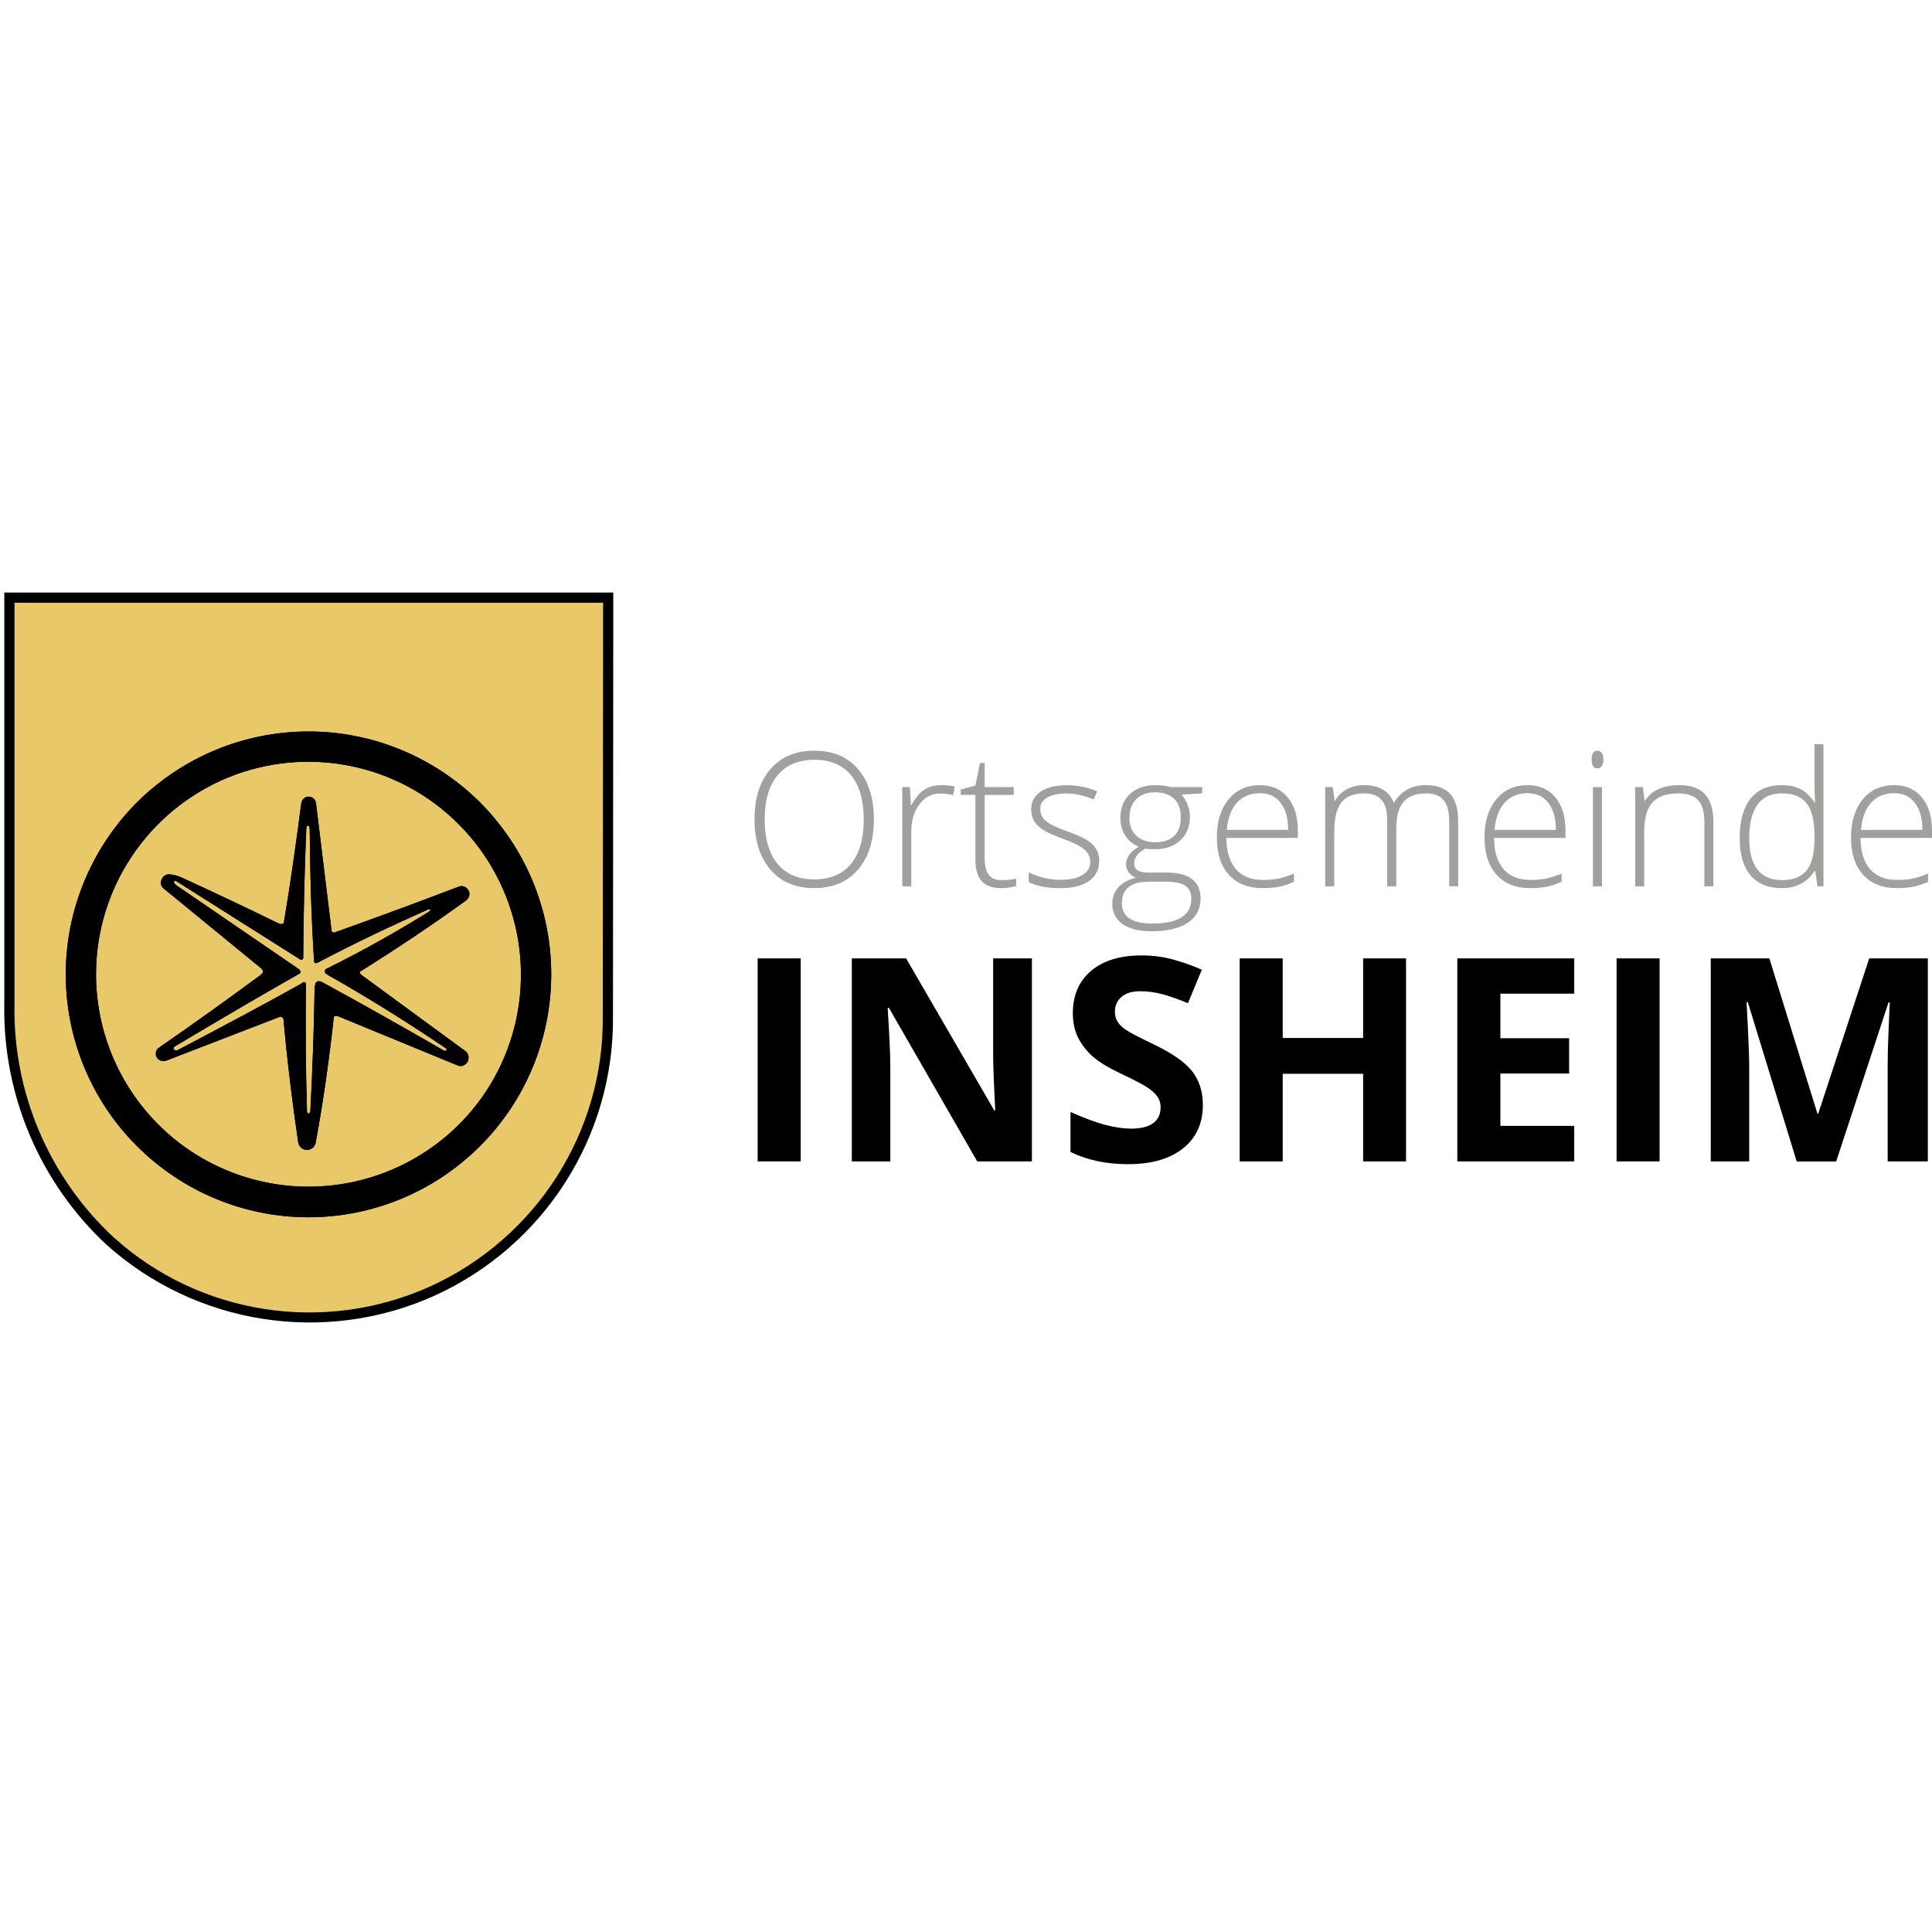 <?xml version="1.0" encoding="utf-8" standalone="no"?><!-- Generator: Adobe Illustrator 23.0.4, SVG Export Plug-In . SVG Version: 6.00 Build 0)  --><svg xmlns="http://www.w3.org/2000/svg" xmlns:xlink="http://www.w3.org/1999/xlink" height="192" id="Ebene_1" preserveAspectRatio="xMidYMid meet" style="enable-background:new 0 0 607.85 229.6;" version="1.1" viewBox="0 0 607.85 229.6" width="192" x="0px" xml:space="preserve" y="0px">
<g>
	<g>
		<g>
			<path d="M274.94,68.67c0,6.66-1.67,11.94-5,15.81c-3.33,3.88-7.93,5.82-13.79,5.82     c-5.84,0-10.43-1.94-13.76-5.82s-5-9.17-5-15.87c0-6.68,1.68-11.95,5.04-15.79s7.95-5.76,13.77-5.76     c5.86,0,10.45,1.93,13.76,5.79C273.28,56.72,274.94,61.99,274.94,68.67z M240.58,68.67c0,6.01,1.34,10.66,4.02,13.95     c2.68,3.28,6.53,4.93,11.55,4.93c5.06,0,8.92-1.63,11.59-4.88c2.67-3.26,4.01-7.92,4.01-13.99c0-6.05-1.34-10.69-4.01-13.92     s-6.52-4.84-11.53-4.84c-5,0-8.85,1.63-11.56,4.88C241.94,58.05,240.58,62.68,240.58,68.67z" style="fill:#A0A09F;"/>
			<path d="M296.17,57.9c1.32,0,2.74,0.13,4.25,0.4l-0.55,2.73c-1.3-0.33-2.65-0.49-4.05-0.49     c-2.66,0-4.85,1.13-6.55,3.39c-1.71,2.26-2.56,5.11-2.56,8.56v17.24h-2.84V58.5h2.41l0.29,5.63h0.2c1.28-2.3,2.65-3.91,4.11-4.84     S294.1,57.9,296.17,57.9z" style="fill:#A0A09F;"/>
			<path d="M315.01,87.78c1.8,0,3.37-0.15,4.71-0.46v2.3c-1.38,0.46-2.97,0.69-4.77,0.69     c-2.76,0-4.79-0.74-6.1-2.21s-1.97-3.79-1.97-6.95V60.97h-4.62V59.3l4.62-1.29l1.44-7.07h1.47v7.56h9.16v2.47h-9.16v19.76     c0,2.39,0.42,4.17,1.26,5.31C311.89,87.2,313.21,87.78,315.01,87.78z" style="fill:#A0A09F;"/>
			<path d="M345.84,81.6c0,2.8-1.06,4.95-3.19,6.45s-5.14,2.26-9.05,2.26c-4.18,0-7.49-0.64-9.94-1.92v-3.07     c3.14,1.57,6.45,2.36,9.94,2.36c3.08,0,5.42-0.51,7.02-1.54c1.6-1.02,2.4-2.39,2.4-4.09c0-1.57-0.64-2.89-1.91-3.96     s-3.37-2.13-6.28-3.16c-3.12-1.13-5.31-2.1-6.58-2.92c-1.26-0.81-2.22-1.73-2.86-2.76c-0.64-1.02-0.96-2.27-0.96-3.75     c0-2.34,0.98-4.18,2.94-5.54s4.71-2.04,8.23-2.04c3.37,0,6.57,0.63,9.59,1.9l-1.06,2.59c-3.06-1.26-5.91-1.9-8.53-1.9     c-2.55,0-4.57,0.42-6.06,1.26s-2.24,2.01-2.24,3.5c0,1.63,0.58,2.93,1.74,3.91s3.42,2.07,6.79,3.27     c2.81,1.02,4.86,1.93,6.15,2.74c1.28,0.81,2.25,1.74,2.89,2.77S345.84,80.2,345.84,81.6z" style="fill:#A0A09F;"/>
			<path d="M378.24,58.5v1.98l-6.46,0.4c1.72,2.15,2.59,4.5,2.59,7.07c0,3.01-1,5.44-3,7.31     c-2,1.87-4.69,2.8-8.06,2.8c-1.42,0-2.41-0.06-2.99-0.17c-1.13,0.59-1.99,1.29-2.59,2.1c-0.59,0.8-0.89,1.66-0.89,2.56     c0,1,0.38,1.72,1.13,2.18c0.76,0.46,2.03,0.69,3.81,0.69h5.46c3.39,0,5.98,0.69,7.79,2.05c1.8,1.37,2.7,3.39,2.7,6.08     c0,3.29-1.34,5.84-4.01,7.63c-2.67,1.79-6.48,2.69-11.42,2.69c-3.93,0-6.97-0.76-9.12-2.27c-2.15-1.51-3.23-3.62-3.23-6.32     c0-2.15,0.67-3.93,2-5.34s3.14-2.38,5.42-2.9c-0.94-0.4-1.69-0.97-2.25-1.71c-0.57-0.74-0.85-1.58-0.85-2.54     c0-2.09,1.33-3.93,3.99-5.52c-1.82-0.75-3.24-1.92-4.25-3.52c-1.02-1.6-1.52-3.43-1.52-5.5c0-3.12,0.99-5.63,2.97-7.51     c1.98-1.89,4.66-2.83,8.03-2.83c2.05,0,3.64,0.2,4.77,0.6h9.98V58.5z M352.96,95.02c0,4.29,3.19,6.43,9.57,6.43     c8.2,0,12.29-2.61,12.29-7.84c0-1.88-0.64-3.24-1.92-4.08c-1.28-0.84-3.36-1.26-6.23-1.26h-5.11     C355.83,88.27,352.96,90.52,352.96,95.02z M355.35,68.24c0,2.41,0.73,4.29,2.2,5.62s3.42,2,5.88,2c2.6,0,4.6-0.66,5.99-1.98     c1.39-1.32,2.08-3.24,2.08-5.75c0-2.66-0.71-4.66-2.14-5.99s-3.42-2-5.99-2c-2.49,0-4.45,0.71-5.87,2.14     C356.06,63.71,355.35,65.7,355.35,68.24z" style="fill:#A0A09F;"/>
			<path d="M397.26,90.3c-4.54,0-8.08-1.4-10.61-4.19c-2.54-2.8-3.81-6.71-3.81-11.75     c0-4.98,1.23-8.97,3.68-11.96c2.45-3,5.76-4.5,9.91-4.5c3.68,0,6.58,1.28,8.71,3.85c2.12,2.57,3.19,6.05,3.19,10.46v2.3h-22.49     c0.04,4.29,1.04,7.56,3,9.82s4.77,3.39,8.43,3.39c1.78,0,3.35-0.12,4.7-0.37s3.06-0.79,5.13-1.61v2.59     c-1.76,0.77-3.39,1.29-4.88,1.57C400.71,90.17,399.06,90.3,397.26,90.3z M396.42,60.43c-3.01,0-5.42,0.99-7.24,2.97     c-1.82,1.98-2.88,4.84-3.19,8.57h19.3c0-3.62-0.79-6.45-2.36-8.49C401.38,61.45,399.2,60.43,396.42,60.43z" style="fill:#A0A09F;"/>
			<path d="M455.95,89.73V69.25c0-3.04-0.59-5.27-1.78-6.66c-1.19-1.4-3.01-2.1-5.46-2.1     c-3.2,0-5.56,0.88-7.1,2.64c-1.53,1.76-2.3,4.53-2.3,8.3v18.3h-2.9V68.39c0-5.27-2.41-7.9-7.24-7.9c-3.28,0-5.66,0.95-7.15,2.86     c-1.49,1.91-2.24,4.96-2.24,9.15v17.24h-2.84V58.5h2.36l0.6,4.28h0.17c0.86-1.55,2.09-2.75,3.68-3.61     c1.59-0.85,3.34-1.28,5.26-1.28c4.92,0,8.08,1.85,9.48,5.54h0.11c1.02-1.78,2.38-3.15,4.09-4.11s3.66-1.44,5.85-1.44     c3.41,0,5.97,0.91,7.67,2.73s2.56,4.71,2.56,8.68v20.42h-2.82L455.95,89.73L455.95,89.73z" style="fill:#A0A09F;"/>
			<path d="M481.48,90.3c-4.54,0-8.08-1.4-10.61-4.19c-2.54-2.8-3.81-6.71-3.81-11.75     c0-4.98,1.23-8.97,3.68-11.96c2.45-3,5.75-4.5,9.91-4.5c3.68,0,6.58,1.28,8.7,3.85c2.13,2.57,3.19,6.05,3.19,10.46v2.3h-22.49     c0.04,4.29,1.04,7.56,3,9.82s4.77,3.39,8.43,3.39c1.78,0,3.35-0.12,4.7-0.37s3.06-0.79,5.13-1.61v2.59     c-1.76,0.77-3.39,1.29-4.88,1.57C484.93,90.17,483.28,90.3,481.48,90.3z M480.65,60.43c-3.01,0-5.42,0.99-7.24,2.97     c-1.82,1.98-2.88,4.84-3.19,8.57h19.3c0-3.62-0.79-6.45-2.36-8.49C485.6,61.45,483.43,60.43,480.65,60.43z" style="fill:#A0A09F;"/>
			<path d="M500.76,49.83c0-1.84,0.6-2.76,1.81-2.76c0.59,0,1.06,0.24,1.39,0.72c0.33,0.48,0.5,1.16,0.5,2.04     c0,0.86-0.17,1.54-0.5,2.04c-0.34,0.5-0.8,0.75-1.39,0.75C501.36,52.62,500.76,51.69,500.76,49.83z M504.01,89.73h-2.84V58.5     h2.84V89.73z" style="fill:#A0A09F;"/>
			<path d="M536.24,89.73V69.48c0-3.14-0.66-5.42-1.98-6.85s-3.37-2.14-6.15-2.14c-3.73,0-6.47,0.94-8.2,2.83     c-1.73,1.89-2.6,4.95-2.6,9.18v17.24h-2.84V58.5h2.41l0.55,4.28h0.17c2.03-3.26,5.64-4.88,10.83-4.88     c7.08,0,10.63,3.8,10.63,11.4v20.42h-2.82L536.24,89.73L536.24,89.73z" style="fill:#A0A09F;"/>
			<path d="M560.6,57.9c2.26,0,4.21,0.41,5.86,1.24c1.65,0.82,3.12,2.23,4.42,4.22h0.17     c-0.12-2.41-0.17-4.78-0.17-7.1V45.03h2.82v44.7h-1.87l-0.72-4.77h-0.23c-2.38,3.56-5.78,5.34-10.23,5.34     c-4.31,0-7.6-1.34-9.88-4.02s-3.42-6.59-3.42-11.72c0-5.4,1.13-9.53,3.39-12.38C553,59.33,556.29,57.9,560.6,57.9z M560.6,60.49     c-3.41,0-5.97,1.2-7.68,3.59s-2.57,5.87-2.57,10.43c0,8.85,3.44,13.27,10.31,13.27c3.52,0,6.11-1.02,7.76-3.07     s2.47-5.43,2.47-10.14v-0.49c0-4.83-0.81-8.3-2.43-10.41C566.83,61.55,564.22,60.49,560.6,60.49z" style="fill:#A0A09F;"/>
			<path d="M596.79,90.3c-4.54,0-8.08-1.4-10.61-4.19c-2.54-2.8-3.81-6.71-3.81-11.75     c0-4.98,1.23-8.97,3.68-11.96c2.45-3,5.75-4.5,9.91-4.5c3.68,0,6.58,1.28,8.7,3.85c2.13,2.57,3.19,6.05,3.19,10.46v2.3h-22.49     c0.04,4.29,1.04,7.56,3,9.82s4.77,3.39,8.43,3.39c1.78,0,3.35-0.12,4.7-0.37c1.35-0.25,3.06-0.79,5.13-1.61v2.59     c-1.76,0.77-3.39,1.29-4.88,1.57C600.24,90.17,598.59,90.3,596.79,90.3z M595.96,60.43c-3.01,0-5.42,0.99-7.24,2.97     c-1.82,1.98-2.88,4.84-3.19,8.57h19.3c0-3.62-0.79-6.45-2.36-8.49C600.91,61.45,598.74,60.43,595.96,60.43z" style="fill:#A0A09F;"/>
		</g>
	</g>
	<g>
		<path d="M238.38,176.28V112.4h13.54v63.88H238.38z"/>
		<path d="M324.67,176.28h-17.21l-27.79-48.32h-0.39c0.55,8.53,0.83,14.62,0.83,18.26v30.06H268V112.4h17.08l27.74,47.84h0.31    c-0.44-8.3-0.66-14.17-0.66-17.61V112.4h12.19v63.88H324.67z"/>
		<path d="M378.45,158.54c0,5.77-2.08,10.31-6.23,13.63c-4.15,3.32-9.93,4.98-17.32,4.98c-6.82,0-12.85-1.28-18.09-3.84v-12.58    c4.31,1.92,7.96,3.28,10.94,4.06c2.99,0.79,5.72,1.18,8.19,1.18c2.97,0,5.25-0.57,6.84-1.7c1.59-1.14,2.38-2.82,2.38-5.07    c0-1.25-0.35-2.37-1.05-3.34c-0.7-0.98-1.73-1.92-3.08-2.82c-1.35-0.9-4.11-2.34-8.28-4.33c-3.9-1.83-6.83-3.6-8.78-5.29    c-1.95-1.69-3.51-3.66-4.68-5.9s-1.75-4.86-1.75-7.87c0-5.65,1.92-10.09,5.75-13.33c3.83-3.23,9.12-4.85,15.88-4.85    c3.32,0,6.49,0.39,9.5,1.18s6.17,1.89,9.46,3.32l-4.37,10.53c-3.41-1.4-6.23-2.37-8.45-2.93c-2.23-0.55-4.42-0.83-6.58-0.83    c-2.56,0-4.53,0.6-5.9,1.79s-2.05,2.75-2.05,4.67c0,1.19,0.28,2.24,0.83,3.12c0.55,0.89,1.43,1.75,2.64,2.58    c1.21,0.83,4.07,2.32,8.59,4.48c5.97,2.86,10.06,5.72,12.28,8.59C377.35,150.86,378.45,154.38,378.45,158.54z"/>
		<path d="M442.37,176.28h-13.5v-27.57h-25.3v27.57h-13.54V112.4h13.54v25.04h25.3V112.4h13.5V176.28z"/>
		<path d="M495.28,176.28H458.5V112.4h36.79v11.1h-23.24v14.03h21.63v11.1h-21.63v16.47h23.24v11.18H495.28z"/>
		<path d="M508.61,176.28V112.4h13.54v63.88H508.61z"/>
		<path d="M565.28,176.28l-15.38-50.11h-0.39c0.55,10.2,0.83,17,0.83,20.4v29.71h-12.1V112.4h18.44l15.12,48.85h0.26l16.04-48.85    h18.44v63.88H593.9v-30.23c0-1.43,0.02-3.07,0.07-4.94c0.04-1.86,0.24-6.82,0.59-14.85h-0.39l-16.47,50.03h-12.42L565.28,176.28    L565.28,176.28z"/>
	</g>
</g>
<g>
	<g>
		<g transform="matrix(9.046 0 0 -9.046 -2157.026 6809.778)">
			<g>
				<g transform="matrix(.98 0 0 .98 -194.719 20.092)">
					<g>
						<g>
							<defs>
								<rect height="2229.96" id="SVGID_1_" width="1860.4" x="-332.34" y="-358.63"/>
							</defs>
							<clipPath id="SVGID_2_">
								<use style="overflow:visible;" xlink:href="#SVGID_1_"/>
							</clipPath>
							<g style="clip-path:url(#SVGID_2_);" transform="matrix(1.096 0 0 1.096 101.734 -48.634)">
								<path d="M330.33,726.82h-19.72v-13.3c-0.06-2.96,1.15-5.81,3.31-7.82          c2.9-2.6,7.07-3.25,10.62-1.65c3.55,1.61,5.82,5.16,5.78,9.05L330.33,726.82z" style="fill-rule:evenodd;clip-rule:evenodd;"/>
								<path d="M330,726.49l-0.01-13.39c0.04-3.76-2.16-7.19-5.59-8.75c-3.43-1.55-7.46-0.93-10.25,1.59          c-2.1,1.95-3.27,4.71-3.21,7.57v12.98H330z" style="fill:#E9C86A;"/>
							</g>
						</g>
					</g>
					<g>
						<g transform="matrix(1.096 0 0 1.096 101.734 -48.634)">
							<path d="M313.58,714.46c0,2.78,1.68,5.29,4.25,6.36         c2.57,1.06,5.53,0.47,7.49-1.5c1.97-1.97,2.56-4.93,1.5-7.5s-3.58-4.24-6.36-4.24c-1.83,0-3.58,0.73-4.86,2.01         C314.31,710.88,313.58,712.63,313.58,714.46 M312.6,714.46c0-2.09,0.83-4.09,2.3-5.56c1.48-1.48,3.47-2.31,5.56-2.31         s4.08,0.83,5.56,2.31c1.47,1.47,2.3,3.47,2.3,5.56s-0.83,4.08-2.3,5.56c-1.48,1.47-3.47,2.3-5.56,2.3s-4.08-0.83-5.56-2.3         C313.43,718.54,312.6,716.54,312.6,714.46" style="fill-rule:evenodd;clip-rule:evenodd;"/>
							<path d="M320.66,714.1c-0.02-1.37-0.07-2.73-0.14-4.09         c-0.01-0.01-0.01-0.03-0.02-0.03v-0.01c0-0.01-0.01-0.01-0.01-0.01l-0.01-0.01h-0.01c-0.01,0-0.03,0.01-0.03,0.01l-0.01,0.01         c-0.01,0.01-0.02,0.02-0.02,0.03v0.02v0.04v0.01c-0.04,1.34-0.05,2.69-0.03,4.04v0.03c0,0.02-0.01,0.04-0.03,0.05         s-0.03,0.02-0.06,0.01c-0.02-0.01-0.03-0.02-0.04-0.03c-0.01,0-0.03-0.01-0.03-0.02c-1.33-0.74-2.67-1.45-4.02-2.16h-0.02         c-0.03,0-0.05,0.01-0.08,0.03h-0.01v0.02v0.03c0,0,0,0.01,0.01,0.02l0.01,0.01c0,0.01,0.01,0.01,0.02,0.02         c1.34,0.8,2.68,1.59,4.04,2.36c0.03,0.01,0.03,0.03,0.03,0.06s-0.01,0.04-0.03,0.06c-0.01,0.01-0.03,0.03-0.03,0.03         l-3.96,2.71c-0.03,0.03-0.06,0.05-0.07,0.08c-0.01,0.02-0.01,0.03,0,0.05c0.01,0.01,0.03,0.02,0.04,0.01h0.01         c0.02-0.01,0.03-0.01,0.04-0.02l3.94-2.49l0.04-0.03c0.01-0.01,0.01-0.01,0.02-0.01c0.02-0.01,0.04-0.01,0.06,0.01         c0.03,0.02,0.03,0.03,0.03,0.06v0.05c0.01,1.38,0.04,2.76,0.1,4.13v0.02c0,0.02,0.01,0.03,0.01,0.05l0.01,0.01h0.01         c0,0,0.01,0.01,0.02,0.01h0.02l0.01-0.01h0.01c0-0.01,0-0.01,0.01-0.02v-0.03l0.01-0.05c0.01-1.41,0.05-2.83,0.14-4.25v-0.02         c0-0.03,0.01-0.05,0.03-0.06c0.02-0.02,0.04-0.02,0.07,0c0.01,0,0.02,0,0.03,0.01c1.17,0.62,2.36,1.18,3.57,1.72h0.02h0.01         c0.01-0.01,0.01-0.01,0.02-0.01c0.01,0,0.01-0.01,0.02-0.01v-0.02c-0.02-0.01-0.03-0.02-0.05-0.03l-0.01-0.01         c-1.06-0.66-2.15-1.27-3.26-1.82c-0.03-0.01-0.04-0.02-0.06-0.03c-0.03-0.02-0.04-0.05-0.04-0.08s0.02-0.06,0.04-0.08         l0.02-0.01c0.01,0,0.03-0.01,0.03-0.02c1.31-0.74,2.59-1.54,3.83-2.38l0.01-0.01l0.01-0.01v-0.02v-0.01         c0-0.01-0.01-0.02-0.01-0.03h-0.02h-0.01c-0.02,0-0.03,0-0.05,0.01c-1.3,0.75-2.61,1.49-3.93,2.21h-0.01         c-0.03,0.03-0.09,0.04-0.14,0.03c-0.05-0.02-0.08-0.06-0.08-0.11v-0.02H320.66z M320.13,709c0.03-0.13,0.13-0.22,0.27-0.23         c0.14,0,0.25,0.08,0.29,0.22c0.25,1.35,0.44,2.71,0.59,4.08c0.01,0.01,0.01,0.01,0.01,0.02c0.01,0.01,0.02,0.02,0.03,0.02         h0.07l3.89-1.6c0.06-0.03,0.13-0.03,0.19-0.01c0.06,0.03,0.11,0.07,0.14,0.12c0.03,0.06,0.04,0.13,0.03,0.19         c-0.02,0.07-0.05,0.13-0.1,0.16l-3.37,2.47c-0.01,0.01-0.02,0.02-0.03,0.03s-0.01,0.02-0.02,0.03v0.02c-0.01,0,0,0.01,0,0.01         c0,0.01,0.01,0.02,0.02,0.02c1.17,0.73,2.32,1.5,3.44,2.31c0.09,0.08,0.12,0.22,0.06,0.32c-0.07,0.11-0.19,0.16-0.3,0.12         c-1.34-0.51-2.69-1.01-4.04-1.49h-0.03c-0.01,0-0.03,0-0.03,0.01c-0.01,0.01-0.02,0.02-0.03,0.03l-0.51,4.17         c-0.03,0.12-0.12,0.19-0.24,0.19c-0.11,0-0.2-0.08-0.23-0.19c-0.17-1.3-0.35-2.6-0.57-3.9c-0.01-0.02-0.03-0.03-0.05-0.03         c-0.03-0.01-0.06-0.01-0.09,0c-1.06,0.52-2.14,1.03-3.21,1.52c-0.1,0.04-0.21,0.07-0.32,0.08c-0.11,0.02-0.22-0.03-0.27-0.13         c-0.06-0.1-0.05-0.22,0.02-0.3l3.2-2.62c0.01-0.02,0.03-0.03,0.03-0.05c0.01-0.01,0.01-0.02,0.02-0.03v-0.03v-0.01         c-0.01-0.02-0.02-0.03-0.03-0.03c-0.01-0.01-0.03-0.03-0.03-0.04c-1.1-0.81-2.21-1.61-3.33-2.38         c-0.09-0.08-0.11-0.21-0.05-0.31c0.07-0.1,0.19-0.14,0.3-0.1l3.68,1.42h0.05c0.01-0.01,0.02-0.01,0.03-0.02l0.01-0.01         c0.01-0.01,0.02-0.02,0.02-0.03s0.01-0.01,0.01-0.01C319.77,711.67,319.93,710.34,320.13,709" style="fill-rule:evenodd;clip-rule:evenodd;"/>
						</g>
					</g>
				</g>
			</g>
		</g>
	</g>
</g>
<g>
	<g>
		<g transform="matrix(9.046 0 0 -9.046 -2157.026 6809.778)">
			<g>
				<g transform="matrix(.98 0 0 .98 -194.719 20.092)">
					<g>
						<defs>
							<rect height="229.6" id="SVGID_3_" width="191.55" x="357.06" y="619.93"/>
						</defs>
						<clipPath id="SVGID_4_">
							<use style="overflow:visible;" xlink:href="#SVGID_3_"/>
						</clipPath>
						<g style="clip-path:url(#SVGID_4_);" transform="matrix(1.096 0 0 1.096 101.734 -48.634)">
							<path d="M330.33,726.82h-19.72v-13.3c-0.06-2.96,1.15-5.81,3.31-7.82         c2.9-2.6,7.07-3.25,10.62-1.65c3.55,1.61,5.82,5.16,5.78,9.05L330.33,726.82z" style="fill-rule:evenodd;clip-rule:evenodd;"/>
							<path d="M330,726.49l-0.01-13.39c0.04-3.76-2.16-7.19-5.59-8.75c-3.43-1.55-7.46-0.93-10.25,1.59         c-2.1,1.95-3.27,4.71-3.21,7.57v12.98H330z" style="fill:#E9C86A;"/>
						</g>
					</g>
					<g>
						<g transform="matrix(1.096 0 0 1.096 101.734 -48.634)">
							<path d="M313.58,714.46c0,2.78,1.68,5.29,4.25,6.36         c2.57,1.06,5.53,0.47,7.49-1.5c1.97-1.97,2.56-4.93,1.5-7.5c-1.06-2.57-3.58-4.24-6.36-4.24c-1.83,0-3.58,0.73-4.86,2.01         C314.31,710.88,313.58,712.63,313.58,714.46 M312.6,714.46c0-2.09,0.83-4.09,2.3-5.56c1.48-1.48,3.47-2.31,5.56-2.31         s4.08,0.83,5.56,2.31c1.47,1.47,2.3,3.47,2.3,5.56s-0.83,4.08-2.3,5.56c-1.48,1.47-3.47,2.3-5.56,2.3s-4.08-0.83-5.56-2.3         C313.43,718.54,312.6,716.54,312.6,714.46" style="fill-rule:evenodd;clip-rule:evenodd;"/>
							<path d="M320.66,714.1c-0.02-1.37-0.07-2.73-0.14-4.09         c-0.01-0.01-0.01-0.03-0.02-0.03v-0.01c0-0.01-0.01-0.01-0.01-0.01l-0.01-0.01h-0.01c-0.01,0-0.03,0.01-0.03,0.01l-0.01,0.01         c-0.01,0.01-0.02,0.02-0.02,0.03v0.02v0.04v0.01c-0.04,1.34-0.05,2.69-0.03,4.04v0.03c0,0.02-0.01,0.04-0.03,0.05         c-0.02,0.01-0.03,0.02-0.06,0.01c-0.02-0.01-0.03-0.02-0.04-0.03c-0.01,0-0.03-0.01-0.03-0.02         c-1.33-0.74-2.67-1.45-4.02-2.16h-0.02c-0.03,0-0.05,0.01-0.08,0.03h-0.01v0.02v0.03c0,0,0,0.01,0.01,0.02l0.01,0.01         c0,0.01,0.01,0.01,0.02,0.02c1.34,0.8,2.68,1.59,4.04,2.36c0.03,0.01,0.03,0.03,0.03,0.06s-0.01,0.04-0.03,0.06         c-0.01,0.01-0.03,0.03-0.03,0.03l-3.96,2.71c-0.03,0.03-0.06,0.05-0.07,0.08c-0.01,0.02-0.01,0.03,0,0.05         c0.01,0.01,0.03,0.02,0.04,0.01h0.01c0.02-0.01,0.03-0.01,0.04-0.02l3.94-2.49l0.04-0.03c0.01-0.01,0.01-0.01,0.02-0.01         c0.02-0.01,0.04-0.01,0.06,0.01c0.03,0.02,0.03,0.03,0.03,0.06v0.05c0.01,1.38,0.04,2.76,0.1,4.13v0.02         c0,0.02,0.01,0.03,0.01,0.05l0.01,0.01h0.01c0,0,0.01,0.01,0.02,0.01h0.02l0.01-0.01h0.01c0-0.01,0-0.01,0.01-0.02v-0.03         l0.01-0.05c0.01-1.41,0.05-2.83,0.14-4.25v-0.02c0-0.03,0.01-0.05,0.03-0.06c0.02-0.02,0.04-0.02,0.07,0         c0.01,0,0.02,0,0.03,0.01c1.17,0.62,2.36,1.18,3.57,1.72h0.02h0.01c0.01-0.01,0.01-0.01,0.02-0.01         c0.01,0,0.01-0.01,0.02-0.01v-0.02c-0.02-0.01-0.03-0.02-0.05-0.03l-0.01-0.01c-1.06-0.66-2.15-1.27-3.26-1.82         c-0.03-0.01-0.04-0.02-0.06-0.03c-0.03-0.02-0.04-0.05-0.04-0.08c0-0.03,0.02-0.06,0.04-0.08l0.02-0.01         c0.01,0,0.03-0.01,0.03-0.02c1.31-0.74,2.59-1.54,3.83-2.38l0.01-0.01l0.01-0.01v-0.02v-0.01c0-0.01-0.01-0.02-0.01-0.03         h-0.02h-0.01c-0.02,0-0.03,0-0.05,0.01c-1.3,0.75-2.61,1.49-3.93,2.21h-0.01c-0.03,0.03-0.09,0.04-0.14,0.03         c-0.05-0.02-0.08-0.06-0.08-0.11V714.1z M320.13,709c0.03-0.13,0.13-0.22,0.27-0.23c0.14,0,0.25,0.08,0.29,0.22         c0.25,1.35,0.44,2.71,0.59,4.08c0.01,0.01,0.01,0.01,0.01,0.02c0.01,0.01,0.02,0.02,0.03,0.02h0.07l3.89-1.6         c0.06-0.03,0.13-0.03,0.19-0.01c0.06,0.03,0.11,0.07,0.14,0.12c0.03,0.06,0.04,0.13,0.03,0.19c-0.02,0.07-0.05,0.13-0.1,0.16         l-3.37,2.47c-0.01,0.01-0.02,0.02-0.03,0.03c-0.01,0.01-0.01,0.02-0.02,0.03v0.02c-0.01,0,0,0.01,0,0.01         c0,0.01,0.01,0.02,0.02,0.02c1.17,0.73,2.32,1.5,3.44,2.31c0.09,0.08,0.12,0.22,0.06,0.32c-0.07,0.11-0.19,0.16-0.3,0.12         c-1.34-0.51-2.69-1.01-4.04-1.49h-0.03c-0.01,0-0.03,0-0.03,0.01c-0.01,0.01-0.02,0.02-0.03,0.03l-0.51,4.17         c-0.03,0.12-0.12,0.19-0.24,0.19c-0.11,0-0.2-0.08-0.23-0.19c-0.17-1.3-0.35-2.6-0.57-3.9c-0.01-0.02-0.03-0.03-0.05-0.03         c-0.03-0.01-0.06-0.01-0.09,0c-1.06,0.52-2.14,1.03-3.21,1.52c-0.1,0.04-0.21,0.07-0.32,0.08c-0.11,0.02-0.22-0.03-0.27-0.13         c-0.06-0.1-0.05-0.22,0.02-0.3l3.2-2.62c0.01-0.02,0.03-0.03,0.03-0.05c0.01-0.01,0.01-0.02,0.02-0.03v-0.03v-0.01         c-0.01-0.02-0.02-0.03-0.03-0.03c-0.01-0.01-0.03-0.03-0.03-0.04c-1.1-0.81-2.21-1.61-3.33-2.38         c-0.09-0.08-0.11-0.21-0.05-0.31c0.07-0.1,0.19-0.14,0.3-0.1l3.68,1.42h0.05c0.01-0.01,0.02-0.01,0.03-0.02l0.01-0.01         c0.01-0.01,0.02-0.02,0.02-0.03s0.01-0.01,0.01-0.01C319.77,711.67,319.93,710.34,320.13,709" style="fill-rule:evenodd;clip-rule:evenodd;"/>
						</g>
					</g>
				</g>
			</g>
		</g>
	</g>
</g>
</svg>